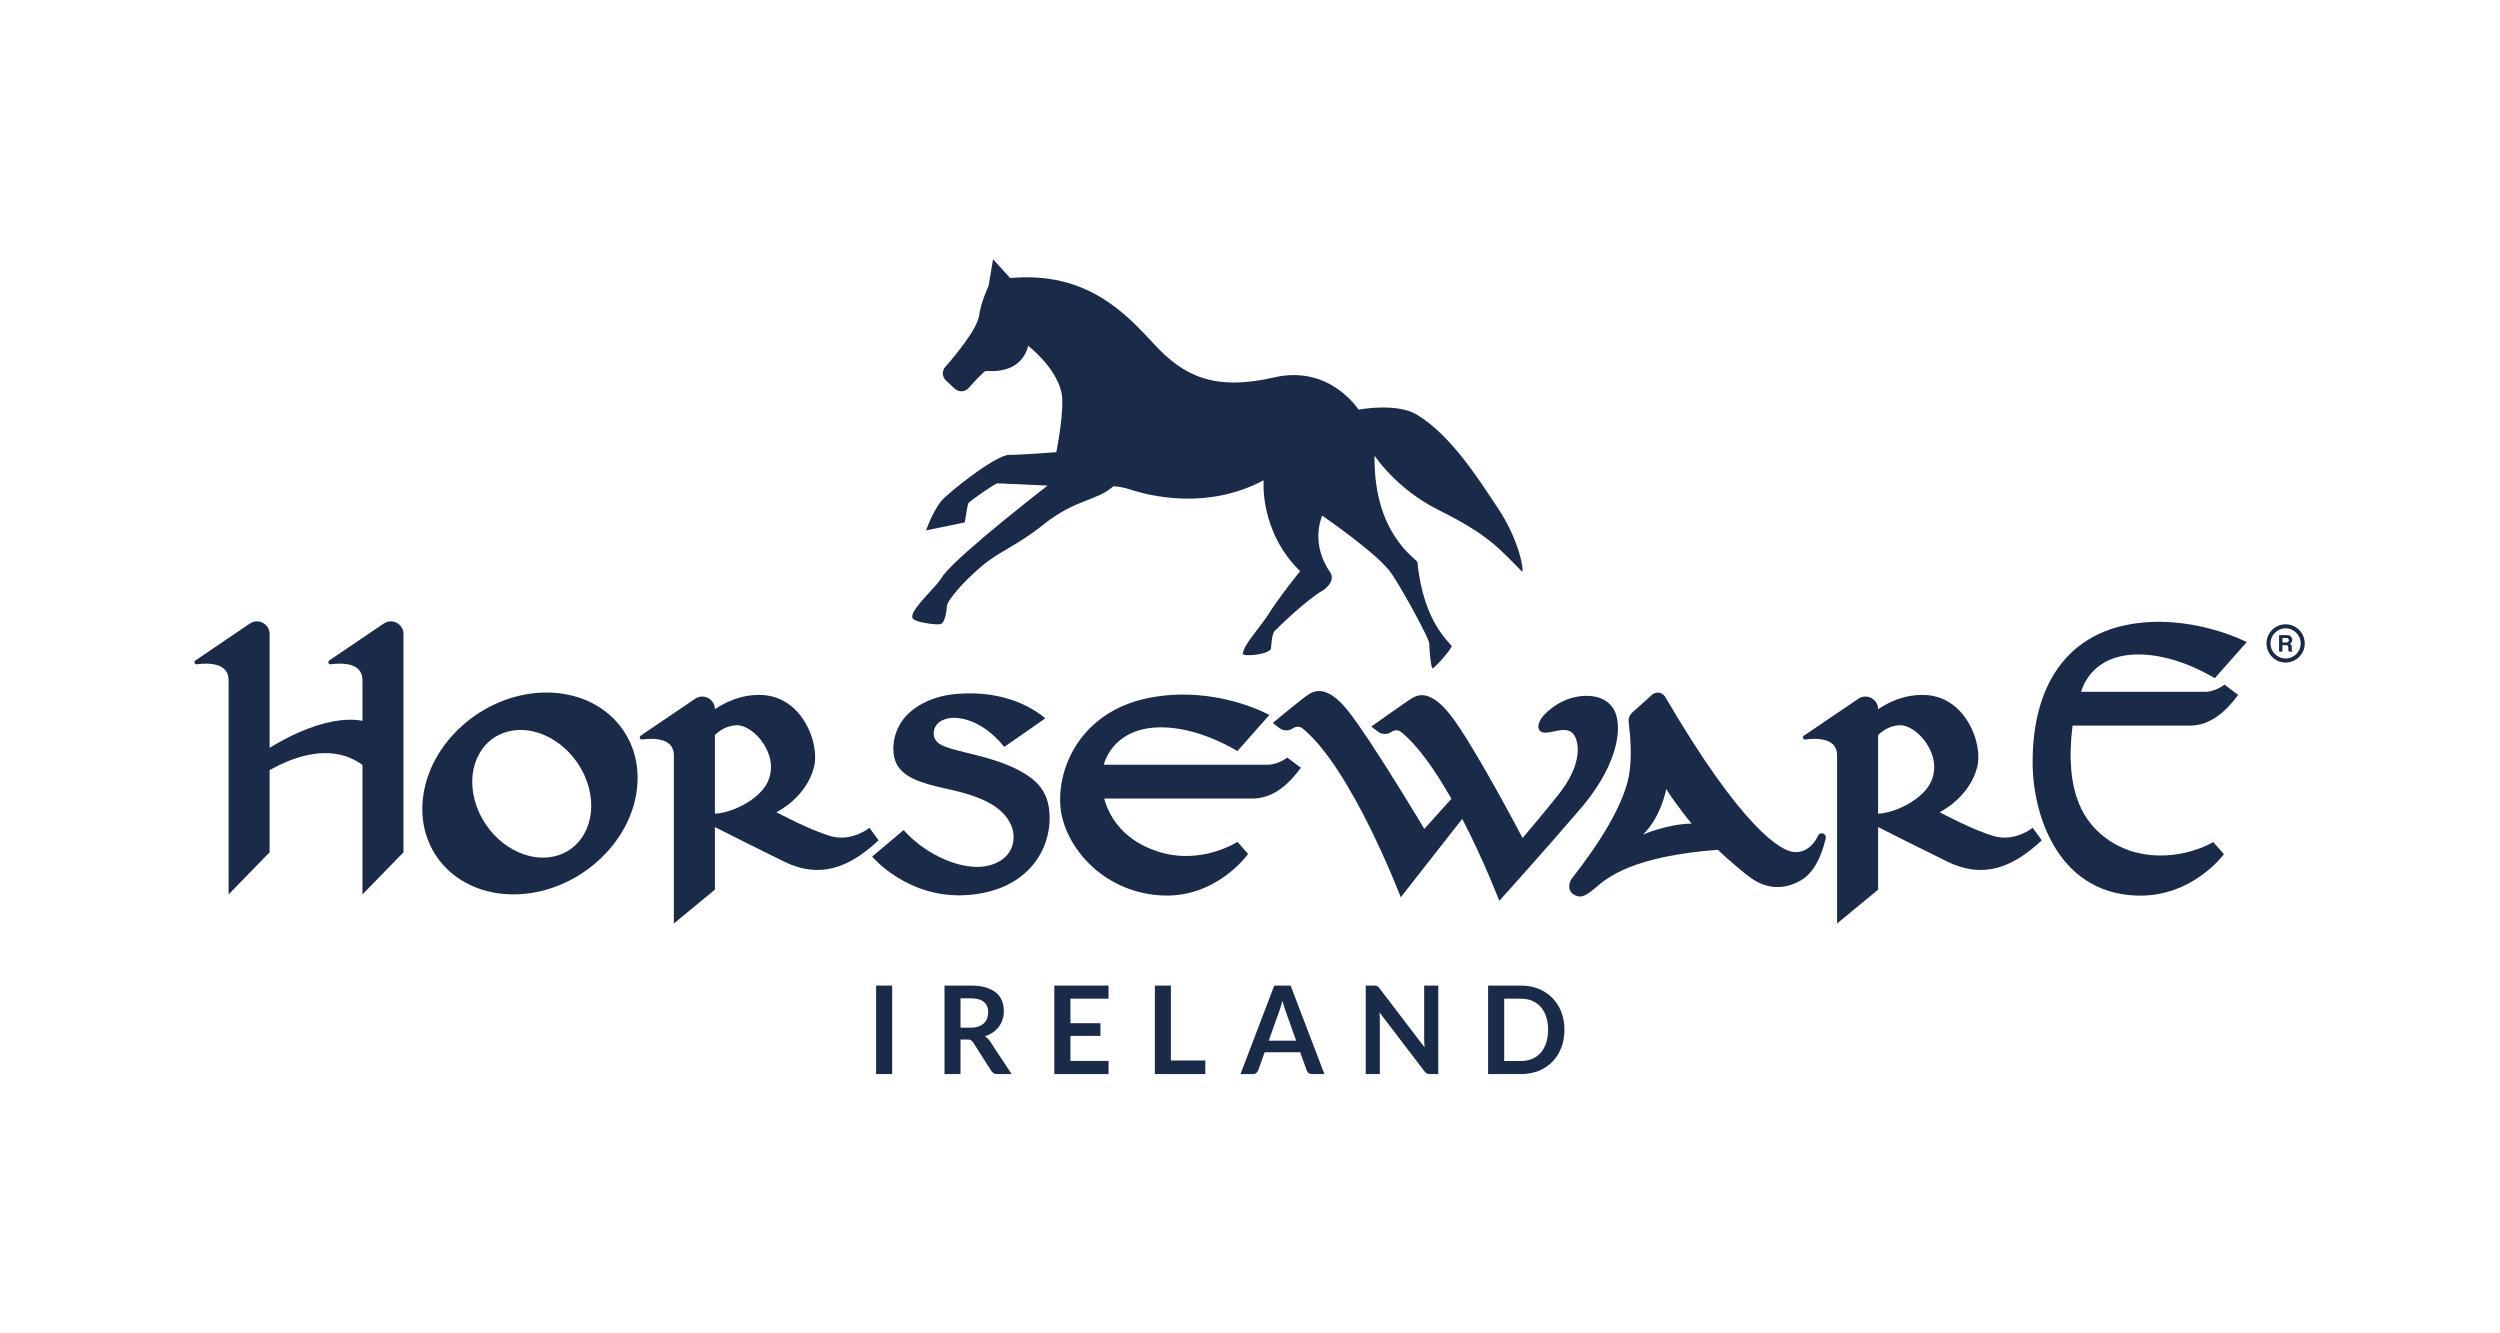 <?xml version="1.0" encoding="utf-8"?>
<svg xmlns="http://www.w3.org/2000/svg" width="270" height="144" viewBox="0 0 270 144" fill="none">
<path d="M109.097 30.03L107.252 28L106.76 30.892C106.76 30.892 105.923 32.681 105.755 34.029C105.572 35.492 103.261 38.29 102.085 39.632C101.711 40.059 101.746 40.703 102.16 41.09L103.112 41.979C103.544 42.383 104.224 42.352 104.616 41.908C105.307 41.124 106.286 40.058 106.493 40.058C106.821 40.058 110.225 40.51 111.046 37.351C111.046 37.351 113.898 39.512 114.614 42.263C115.065 43.996 114.081 48.836 114.081 48.836C114.081 48.836 110.471 49.123 108.995 49.123C107.518 49.123 102.197 53.365 101.571 54.209C100.628 55.48 100.013 57.285 100.013 57.285L104.196 56.423C104.196 56.423 104.483 54.578 104.565 54.373C104.647 54.167 107.477 52.199 107.723 52.199C107.97 52.199 113.137 52.445 113.137 52.445C113.137 52.445 103.95 59.54 101.94 62.042C101.456 62.646 101.899 62.33 100.341 64.011C98.782 65.693 98.29 66.472 98.618 66.841C98.946 67.21 100.997 67.497 101.53 67.415C102.063 67.333 102.227 66.062 102.268 65.447C102.309 64.831 104.114 62.74 106.083 61.099C108.052 59.458 109.756 58.998 112.727 56.628C116.173 53.88 118.428 54.127 120.233 52.527C120.233 52.527 120.879 52.486 122.017 52.855C124.485 53.656 130.507 55.039 136.475 51.871C136.475 51.871 135.983 57.346 140.412 61.684C140.412 61.684 138.198 64.421 137.09 66.185C135.983 67.948 134.465 69.384 134.219 70.573C134.134 70.983 137.008 70.696 137.254 70.081C137.315 69.929 137.295 68.564 137.664 68.154C138.033 67.743 141.192 64.708 142.873 63.765C143.056 63.663 144.309 62.74 143.652 61.796C142.996 60.853 141.725 58.556 142.791 55.685C142.791 55.685 148.902 59.869 150.297 61.96C151.691 64.052 154.357 69.015 154.357 69.466C154.357 69.917 154.521 72.173 154.727 72.173C154.932 72.173 156.777 70.081 156.777 69.794C156.777 69.507 153.742 67.456 153.086 60.73C153.05 60.36 148.328 57.777 148.451 49.205C148.451 49.205 150.756 52.794 155.424 55.111C160.879 57.818 162.027 59.376 164.365 61.714C164.632 61.982 164.242 58.515 161.658 54.701C159.993 52.243 156.833 47.054 153.004 44.775C150.889 43.517 147.079 44.169 146.729 44.242C146.729 44.242 143.613 39.37 137.623 40.756C131.061 42.273 127.78 40.551 124.663 37.187C121.545 33.824 117.362 29.271 109.097 30.03Z" fill="#1A2B49"/>
<path d="M96.354 116H94.62V106.443H96.354V116Z" fill="#1A2B49"/>
<path d="M103.733 112.266V116H102.005V106.443H104.837C105.471 106.443 106.013 106.511 106.465 106.645C106.917 106.78 107.287 106.968 107.576 107.21C107.865 107.452 108.077 107.742 108.212 108.079C108.347 108.416 108.414 108.788 108.414 109.193C108.414 109.515 108.368 109.819 108.276 110.105C108.184 110.391 108.051 110.651 107.878 110.885C107.705 111.118 107.491 111.323 107.236 111.499C106.981 111.676 106.691 111.817 106.366 111.922C106.584 112.05 106.772 112.233 106.931 112.471L109.255 116H107.701C107.551 116 107.424 115.969 107.319 115.908C107.214 115.846 107.125 115.758 107.053 115.644L105.101 112.583C105.028 112.469 104.947 112.388 104.86 112.339C104.772 112.291 104.642 112.266 104.471 112.266H103.733ZM103.733 110.99H104.812C105.137 110.99 105.421 110.949 105.662 110.865C105.904 110.782 106.103 110.666 106.26 110.518C106.416 110.371 106.533 110.195 106.61 109.992C106.687 109.79 106.725 109.567 106.725 109.325C106.725 108.841 106.57 108.468 106.26 108.208C105.949 107.948 105.475 107.818 104.837 107.818H103.733V110.99Z" fill="#1A2B49"/>
<path d="M119.723 106.443V107.858H115.607V110.508H118.85V111.876H115.607V114.579H119.723V116H113.866V106.443L119.723 106.443Z" fill="#1A2B49"/>
<path d="M126.454 114.533H130.172V116H124.726V106.443H126.454V114.533Z" fill="#1A2B49"/>
<path d="M143.034 116H141.699C141.549 116 141.426 115.962 141.329 115.884C141.233 115.808 141.164 115.712 141.121 115.597L140.427 113.647H136.58L135.886 115.597C135.852 115.699 135.785 115.791 135.685 115.875C135.584 115.958 135.461 116 135.316 116H133.973L137.621 106.443H139.387L143.034 116ZM137.024 112.392H139.984L138.854 109.213C138.803 109.072 138.745 108.906 138.684 108.714C138.622 108.522 138.56 108.314 138.5 108.089C138.44 108.314 138.381 108.523 138.324 108.717C138.266 108.911 138.21 109.081 138.154 109.226L137.024 112.392Z" fill="#1A2B49"/>
<path d="M148.596 106.454C148.647 106.46 148.694 106.473 148.734 106.493C148.775 106.513 148.814 106.542 148.853 106.579C148.891 106.616 148.934 106.666 148.982 106.728L153.855 113.119C153.838 112.965 153.827 112.813 153.82 112.666C153.814 112.518 153.811 112.381 153.811 112.253V106.443H155.333V116H154.44C154.303 116 154.19 115.978 154.1 115.934C154.01 115.89 153.922 115.811 153.836 115.696L148.982 109.331C148.994 109.473 149.004 109.613 149.01 109.751C149.017 109.89 149.02 110.017 149.02 110.131V116H147.498V106.443H148.403C148.48 106.443 148.545 106.447 148.596 106.454Z" fill="#1A2B49"/>
<path d="M168.96 111.222C168.96 111.922 168.846 112.566 168.619 113.152C168.393 113.738 168.073 114.242 167.662 114.665C167.251 115.088 166.757 115.417 166.179 115.65C165.601 115.884 164.961 116 164.259 116H160.714V106.443H164.259C164.961 106.443 165.601 106.561 166.179 106.797C166.757 107.033 167.251 107.361 167.662 107.782C168.073 108.203 168.393 108.706 168.619 109.292C168.846 109.878 168.96 110.521 168.96 111.222ZM167.194 111.222C167.194 110.698 167.125 110.227 166.988 109.811C166.851 109.394 166.656 109.042 166.404 108.753C166.151 108.465 165.844 108.243 165.482 108.089C165.12 107.935 164.713 107.858 164.259 107.858H162.454V114.586H164.259C164.713 114.586 165.12 114.509 165.482 114.355C165.844 114.2 166.151 113.979 166.404 113.69C166.656 113.402 166.851 113.049 166.988 112.633C167.125 112.217 167.194 111.746 167.194 111.222Z" fill="#1A2B49"/>
<path d="M35.552 71.335L41.443 67.343C42.351 66.728 43.576 67.378 43.576 68.474V92.044L39.147 96.597V73.465C39.147 71.577 37.007 71.573 35.712 71.743C35.48 71.773 35.363 71.473 35.552 71.335Z" fill="#1A2B49"/>
<path d="M21.094 71.335L26.985 67.343C27.892 66.728 29.118 67.378 29.118 68.474V92.044L24.689 96.597V73.465C24.689 71.577 22.549 71.573 21.254 71.743C21.022 71.773 20.905 71.473 21.094 71.335Z" fill="#1A2B49"/>
<path d="M27.395 84.293C27.395 84.293 35.332 78.079 40.315 83.678C45.298 89.276 39.517 77.956 39.517 77.956C39.517 77.956 35.756 76.418 28.195 81.34C23.905 84.133 25.084 83.888 26.165 83.862C26.989 83.842 27.395 84.293 27.395 84.293Z" fill="#1A2B49"/>
<path d="M59.025 74.794C52.68 74.791 46.737 79.668 45.749 85.688C44.761 91.707 49.103 96.589 55.448 96.592C61.792 96.595 67.736 91.717 68.724 85.698C69.712 79.679 65.369 74.797 59.025 74.794ZM59.261 92.587C55.86 92.97 52.283 90.211 51.27 86.425C50.258 82.638 52.194 79.257 55.595 78.874C58.996 78.49 62.573 81.249 63.586 85.036C64.598 88.823 62.662 92.203 59.261 92.587Z" fill="#1A2B49"/>
<path d="M93.901 89.399C93.901 89.399 92.014 90.958 89.718 90.302C87.421 89.645 83.853 87.718 83.853 87.718C83.853 87.718 87.052 86.2 87.913 82.837C88.557 80.322 86.686 75.325 82.397 75.065C80.951 74.977 79.183 75.281 77.208 76.596C77.208 75.5 75.982 74.85 75.075 75.465L69.184 79.457C68.995 79.595 69.112 79.895 69.344 79.864C70.639 79.694 72.778 79.698 72.778 81.586V99.735L77.208 96.085V89.322C78.477 89.966 81.67 91.58 84.673 93.05C88.528 94.936 91.686 93.747 94.885 90.753L93.901 89.399ZM82.909 84.457C82.039 86.314 79.156 87.779 77.208 87.88V79.387C77.759 78.833 78.598 78.357 79.546 78.325C81.371 78.264 84.283 81.525 82.909 84.457Z" fill="#1A2B49"/>
<path d="M219.529 89.399C219.529 89.399 217.643 90.958 215.346 90.302C213.049 89.645 209.481 87.718 209.481 87.718C209.481 87.718 212.68 86.2 213.541 82.837C214.185 80.322 212.314 75.325 208.025 75.065C206.579 74.977 204.811 75.281 202.836 76.596C202.836 75.5 201.611 74.85 200.703 75.465L194.812 79.457C194.623 79.595 194.74 79.895 194.972 79.864C196.267 79.694 198.407 79.698 198.407 81.586V99.735L202.836 96.085V89.322C204.106 89.966 207.298 91.58 210.301 93.05C214.156 94.936 217.315 93.747 220.514 90.753L219.529 89.399ZM208.537 84.457C207.667 86.314 204.785 87.779 202.836 87.88V79.387C203.387 78.833 204.226 78.357 205.174 78.325C206.999 78.264 209.911 81.525 208.537 84.457Z" fill="#1A2B49"/>
<path d="M108.462 80.663L112.891 77.587C112.891 77.587 112.221 76.954 110.955 76.298C109.304 75.442 106.647 74.621 103.13 74.962C100.382 75.229 98.403 76.483 97.459 77.813C96.332 79.4 96.334 81.221 96.691 82.181C97.347 83.944 99.426 84.574 102.351 85.216C104.427 85.672 106.752 86.322 108.175 87.677C109.056 88.516 109.735 89.741 109.364 91.204C108.974 92.742 107.364 93.632 105.488 93.624C103.012 93.612 99.74 92.072 97.593 89.645L94.189 92.516C94.189 92.516 98.075 97.16 104.565 96.659C110.677 96.187 113.365 92.157 113.363 88.312C113.362 86.458 112.741 85.05 111.31 83.982C109.891 82.923 107.899 82.178 105.632 81.606C103.512 81.072 102.083 80.78 101.407 80.294C100.631 79.736 100.761 78.824 101.12 78.324C101.623 77.625 102.893 77.227 104.616 77.805C105.83 78.213 107.198 79.094 108.462 80.663Z" fill="#1A2B49"/>
<path d="M139.017 81.812C139.017 81.812 138.074 82.591 136.885 82.591H119.201C119.684 80.968 121.069 79.124 123.937 78.664C126.236 78.294 129.646 78.786 133.645 81.114L137.09 77.218C137.09 77.218 131.269 73.95 124.088 75.372C116.634 76.849 114.142 83.032 114.532 87.185C114.908 91.192 118.84 96.258 125.277 96.697C131.348 97.11 134.793 92.229 134.793 92.229L133.645 90.917C133.645 90.917 129.83 93.419 125.236 92.024C121.625 90.928 119.869 88.52 119.248 86.241H135.285C137.664 86.241 139.387 84.437 140.494 82.919L139.017 81.812Z" fill="#1A2B49"/>
<path d="M240.242 73.939C240.242 73.939 239.299 74.718 238.109 74.718H224.759C225.242 73.095 226.627 71.251 229.495 70.791C231.794 70.421 235.204 70.913 239.203 73.241L242.648 69.345C242.648 69.345 236.452 66.117 229.646 67.499C222.688 68.912 219.366 74.757 219.53 82.837C219.627 87.614 221.99 96.351 230.665 96.72C236.744 96.979 240.181 92.253 240.181 92.253L239.032 90.941C239.032 90.941 235.271 93.253 230.624 92.048C228.635 91.532 225.799 90.003 224.491 86.696C223.706 84.713 223.375 82.028 223.836 78.368H236.51C238.889 78.368 240.611 76.564 241.719 75.046L240.242 73.939Z" fill="#1A2B49"/>
<path d="M174.536 77.177C174.157 75.998 173.188 75.372 172.106 75.208C170.847 75.017 169.393 75.308 168.179 76.069C165.825 77.546 165.8 78.94 166.662 79.105C167.523 79.269 168.811 78.457 169.697 79.063C170.476 79.597 171.112 81.996 168.7 85.301C167.683 86.695 164.437 90.507 164.437 90.507C164.437 90.507 159.115 80.335 156.613 77.177C154.381 74.36 153.045 75.044 152.347 75.495C151.65 75.946 148.102 78.466 148.102 78.466L148.804 79.008C149.24 79.344 149.845 79.356 150.293 79.037C150.609 78.814 151.035 78.823 151.335 79.068C153.219 80.606 155.104 83.362 156.751 86.273L153.824 89.522C153.824 89.522 148.123 79.966 145.621 76.808C143.389 73.991 142.012 74.552 141.314 75.003C140.617 75.454 137.459 78.079 137.459 78.079L138.161 78.621C138.597 78.957 139.201 78.969 139.65 78.65C139.966 78.426 140.392 78.436 140.692 78.681C145.979 82.996 151.281 96.905 151.281 96.905L157.923 88.438C160.286 92.996 161.924 97.292 161.924 97.292C161.924 97.292 166.837 91.847 170.722 87.307C174.372 83.042 175.192 79.215 174.536 77.177Z" fill="#1A2B49"/>
<path d="M196.889 90.015C196.679 89.945 196.447 90.039 196.354 90.24C196.067 90.865 195.312 92.086 193.813 92.024C192.331 91.964 188.101 89.394 179.84 75.257C179.544 74.751 178.858 74.645 178.422 75.036L176.292 76.947C175.995 77.214 175.846 77.609 175.897 78.006C176.047 79.171 176.299 81.743 175.931 83.739C175.347 86.9 172.871 90.901 169.779 94.855C169.403 95.335 169.286 96.208 169.984 96.618C170.681 97.028 171.173 96.864 172.362 95.839C173.552 94.814 176.259 92.476 185.528 91.778C185.528 91.778 187.456 93.624 189.097 94.814C190.737 96.003 192.752 96.208 194.718 94.936C196.285 93.923 196.968 91.477 197.181 90.526C197.23 90.306 197.103 90.086 196.889 90.015ZM177.448 90.138C179.458 88.128 179.95 85.216 179.95 85.216C181.14 87.103 182.698 88.948 182.698 88.948C180.032 88.989 177.448 90.138 177.448 90.138Z" fill="#1A2B49"/>
<path d="M247.273 68.641C247.339 68.669 247.394 68.71 247.44 68.765C247.477 68.81 247.507 68.86 247.529 68.915C247.551 68.97 247.562 69.032 247.562 69.103C247.562 69.187 247.541 69.27 247.498 69.352C247.455 69.434 247.385 69.491 247.286 69.525C247.369 69.558 247.427 69.605 247.461 69.666C247.495 69.727 247.513 69.82 247.513 69.945V70.064C247.513 70.146 247.516 70.201 247.522 70.23C247.532 70.276 247.555 70.309 247.591 70.331V70.376H247.18C247.169 70.337 247.161 70.305 247.156 70.281C247.146 70.231 247.141 70.18 247.14 70.127L247.138 69.962C247.136 69.848 247.117 69.772 247.079 69.735C247.041 69.697 246.971 69.678 246.867 69.678H246.503V70.376H246.14V68.595H246.992C247.113 68.597 247.207 68.613 247.273 68.641ZM246.504 68.904V69.383H246.904C246.983 69.383 247.043 69.373 247.083 69.354C247.154 69.32 247.189 69.253 247.189 69.153C247.189 69.045 247.155 68.972 247.086 68.936C247.048 68.915 246.991 68.904 246.914 68.904H246.504Z" fill="#1A2B49"/>
<path d="M246.846 71.555C245.707 71.555 244.78 70.629 244.78 69.49C244.78 68.35 245.707 67.424 246.846 67.424C247.985 67.424 248.912 68.35 248.912 69.49C248.912 70.629 247.985 71.555 246.846 71.555ZM246.846 67.861C245.948 67.861 245.218 68.592 245.218 69.49C245.218 70.387 245.948 71.118 246.846 71.118C247.744 71.118 248.474 70.387 248.474 69.49C248.474 68.592 247.744 67.861 246.846 67.861Z" fill="#1A2B49"/>
</svg>